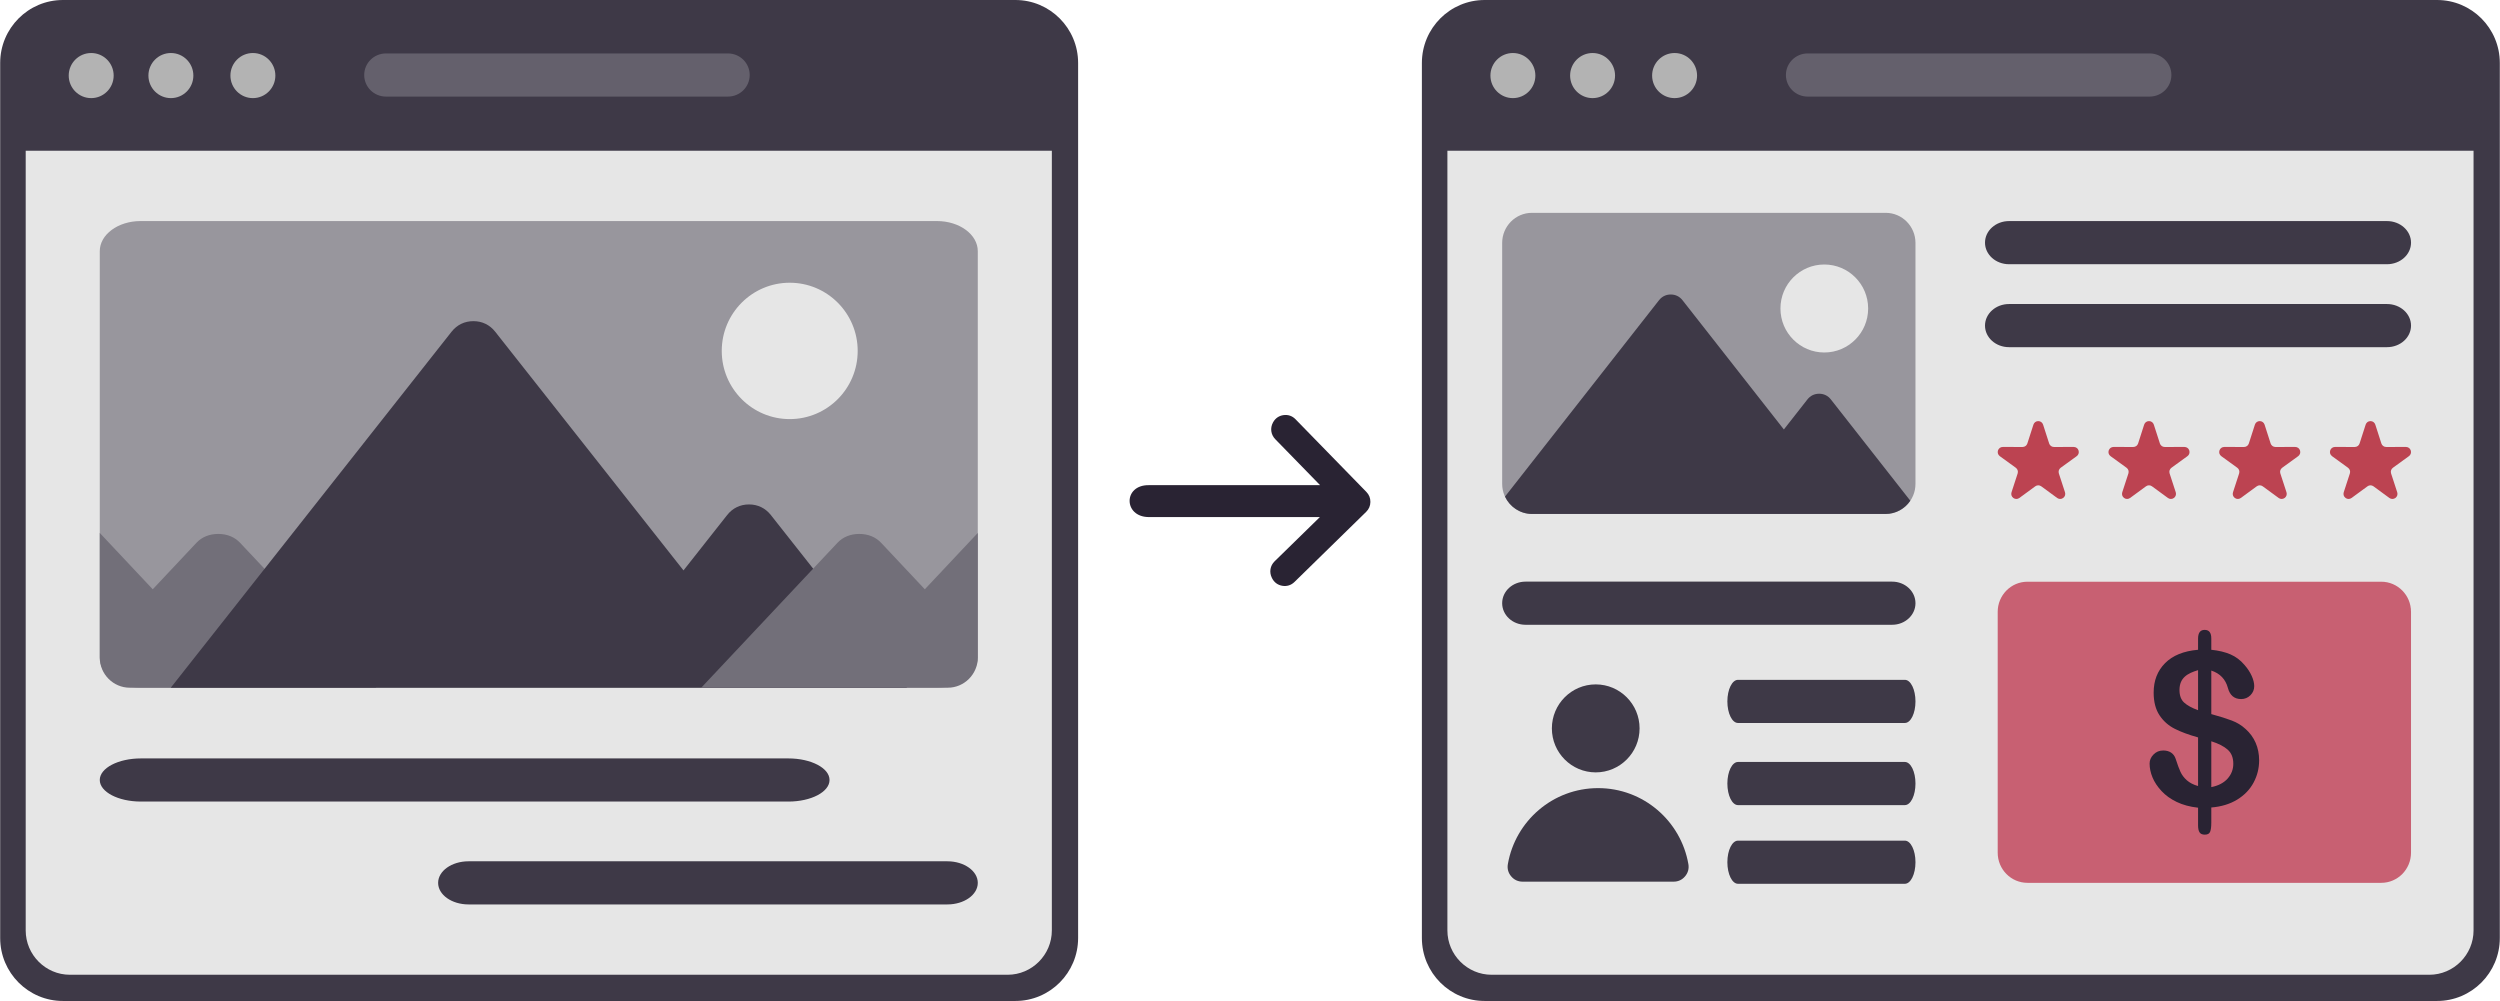 <svg width="512" height="205" viewBox="0 0 512 205" fill="none" xmlns="http://www.w3.org/2000/svg">
<path d="M499.104 0H304.061C296.959 0 291.202 5.775 291.202 12.9V192.1C291.202 199.225 296.959 205 304.061 205H499.104C506.205 205 511.962 199.225 511.962 192.1V12.9C511.962 5.775 506.205 0 499.104 0Z" fill="#3E3947"/>
<path fill-rule="evenodd" clip-rule="evenodd" d="M296.427 30.871H506.583V190.553C506.583 195.545 502.51 199.63 497.534 199.63H305.476C300.5 199.63 296.427 195.545 296.427 190.553V30.871Z" fill="#E6E6E6"/>
<path d="M309.841 20.094C312.383 20.094 314.444 18.026 314.444 15.476C314.444 12.926 312.383 10.858 309.841 10.858C307.299 10.858 305.238 12.926 305.238 15.476C305.238 18.026 307.299 20.094 309.841 20.094Z" fill="#B3B3B3"/>
<path d="M326.161 20.094C328.703 20.094 330.764 18.026 330.764 15.476C330.764 12.926 328.703 10.858 326.161 10.858C323.619 10.858 321.558 12.926 321.558 15.476C321.558 18.026 323.619 20.094 326.161 20.094Z" fill="#B3B3B3"/>
<path d="M342.957 20.094C345.499 20.094 347.56 18.026 347.56 15.476C347.56 12.926 345.499 10.858 342.957 10.858C340.415 10.858 338.354 12.926 338.354 15.476C338.354 18.026 340.415 20.094 342.957 20.094Z" fill="#B3B3B3"/>
<path d="M440.251 10.945H370.206C367.748 10.945 365.755 12.923 365.755 15.362V15.365C365.755 17.804 367.748 19.781 370.206 19.781H440.251C442.709 19.781 444.702 17.804 444.702 15.365V15.362C444.702 12.923 442.709 10.945 440.251 10.945Z" fill="#64606C"/>
<path d="M488.859 45.277H411.448C408.731 45.277 406.529 47.255 406.529 49.694V49.697C406.529 52.136 408.731 54.113 411.448 54.113H488.859C491.576 54.113 493.778 52.136 493.778 49.697V49.694C493.778 47.255 491.576 45.277 488.859 45.277Z" fill="#3E3947"/>
<path d="M488.859 62.265H411.448C408.731 62.265 406.529 64.243 406.529 66.682V66.685C406.529 69.124 408.731 71.101 411.448 71.101H488.859C491.576 71.101 493.778 69.124 493.778 66.685V66.682C493.778 64.243 491.576 62.265 488.859 62.265Z" fill="#3E3947"/>
<path fill-rule="evenodd" clip-rule="evenodd" d="M418.424 86.963L419.666 90.82C419.807 91.257 420.197 91.542 420.657 91.542L424.697 91.534C425.154 91.534 425.544 91.817 425.687 92.254C425.828 92.693 425.679 93.152 425.308 93.424L422.034 95.796C421.663 96.068 421.515 96.529 421.655 96.966L422.911 100.818C423.054 101.255 422.906 101.714 422.535 101.986C422.164 102.257 421.682 102.257 421.312 101.986L418.048 99.597C417.678 99.325 417.193 99.325 416.822 99.597L413.559 101.986C413.188 102.257 412.707 102.257 412.336 101.986C411.965 101.714 411.816 101.255 411.96 100.818L413.215 96.966C413.356 96.529 413.207 96.068 412.837 95.796L409.562 93.424C409.192 93.152 409.043 92.693 409.183 92.256C409.327 91.817 409.717 91.534 410.174 91.534L414.214 91.542C414.674 91.542 415.064 91.257 415.204 90.82L416.446 86.963C416.587 86.526 416.977 86.241 417.434 86.241C417.894 86.241 418.284 86.526 418.424 86.963Z" fill="#BC4351"/>
<path fill-rule="evenodd" clip-rule="evenodd" d="M441.103 86.963L442.345 90.82C442.486 91.257 442.876 91.542 443.336 91.542L447.376 91.534C447.833 91.534 448.226 91.817 448.366 92.254C448.507 92.693 448.358 93.152 447.987 93.424L444.716 95.796C444.342 96.068 444.194 96.529 444.337 96.966L445.593 100.818C445.733 101.255 445.585 101.714 445.214 101.986C444.843 102.257 444.361 102.257 443.991 101.986L440.727 99.597C440.356 99.325 439.872 99.325 439.501 99.597L436.238 101.986C435.867 102.257 435.386 102.257 435.015 101.986C434.644 101.714 434.495 101.255 434.639 100.818L435.894 96.966C436.038 96.529 435.886 96.068 435.516 95.796L432.244 93.424C431.871 93.152 431.722 92.693 431.862 92.256C432.006 91.817 432.395 91.534 432.855 91.534L436.893 91.542C437.353 91.542 437.742 91.257 437.886 90.82L439.125 86.963C439.266 86.526 439.656 86.241 440.116 86.241C440.573 86.241 440.963 86.526 441.103 86.963Z" fill="#BC4351"/>
<path fill-rule="evenodd" clip-rule="evenodd" d="M463.785 86.963L465.024 90.82C465.165 91.257 465.557 91.542 466.015 91.542L470.055 91.534C470.515 91.534 470.904 91.817 471.045 92.254C471.189 92.693 471.037 93.152 470.666 93.424L467.395 95.796C467.021 96.068 466.872 96.529 467.016 96.966L468.271 100.818C468.415 101.255 468.266 101.714 467.893 101.986C467.522 102.257 467.04 102.257 466.67 101.986L463.406 99.597C463.035 99.325 462.554 99.325 462.183 99.597L458.92 101.986C458.549 102.257 458.067 102.257 457.694 101.986C457.323 101.714 457.174 101.255 457.318 100.818L458.573 96.966C458.717 96.529 458.568 96.068 458.194 95.796L454.923 93.424C454.549 93.152 454.401 92.693 454.544 92.256C454.685 91.817 455.074 91.534 455.534 91.534L459.574 91.542C460.032 91.542 460.424 91.257 460.565 90.82L461.804 86.963C461.945 86.526 462.335 86.241 462.795 86.241C463.252 86.241 463.642 86.526 463.785 86.963Z" fill="#BC4351"/>
<path fill-rule="evenodd" clip-rule="evenodd" d="M486.464 86.963L487.703 90.82C487.847 91.257 488.236 91.542 488.696 91.542L492.734 91.534C493.194 91.534 493.583 91.817 493.724 92.254C493.868 92.693 493.719 93.152 493.345 93.424L490.074 95.796C489.7 96.068 489.551 96.529 489.695 96.966L490.95 100.818C491.094 101.255 490.945 101.714 490.574 101.986C490.204 102.257 489.719 102.257 489.348 101.986L486.088 99.597C485.714 99.325 485.233 99.325 484.862 99.597L481.599 101.986C481.228 102.257 480.746 102.257 480.375 101.986C480.002 101.714 479.856 101.255 479.997 100.818L481.252 96.966C481.396 96.529 481.247 96.068 480.873 95.796L477.602 93.424C477.231 93.152 477.079 92.693 477.223 92.256C477.364 91.817 477.753 91.534 478.213 91.534L482.253 91.542C482.711 91.542 483.103 91.257 483.244 90.82L484.486 86.963C484.627 86.526 485.016 86.241 485.474 86.241C485.934 86.241 486.323 86.526 486.464 86.963Z" fill="#BC4351"/>
<path d="M386.191 43.589H313.743C310.375 43.589 307.644 46.351 307.644 49.759V99.089C307.644 102.497 310.375 105.259 313.743 105.259H386.191C389.559 105.259 392.29 102.497 392.29 99.089V49.759C392.29 46.351 389.559 43.589 386.191 43.589Z" fill="#98969D"/>
<path fill-rule="evenodd" clip-rule="evenodd" d="M391.229 102.545C390.12 104.179 388.25 105.259 386.139 105.259H313.795C311.34 105.259 309.211 103.799 308.226 101.701L339.767 61.483C340.367 60.721 341.201 60.313 342.172 60.313C343.141 60.313 343.977 60.721 344.575 61.483L365.336 87.954L370.155 81.808C370.756 81.042 371.589 80.635 372.561 80.635C373.529 80.635 374.365 81.042 374.964 81.808L391.229 102.545Z" fill="#3E3947"/>
<path d="M373.616 72.19C378.576 72.19 382.597 68.156 382.597 63.18C382.597 58.204 378.576 54.17 373.616 54.17C368.656 54.17 364.635 58.204 364.635 63.18C364.635 68.156 368.656 72.19 373.616 72.19Z" fill="#E6E6E6"/>
<path d="M387.517 119.118H312.417C309.781 119.118 307.644 121.095 307.644 123.534V123.537C307.644 125.976 309.781 127.954 312.417 127.954H387.517C390.153 127.954 392.29 125.976 392.29 123.537V123.534C392.29 121.095 390.153 119.118 387.517 119.118Z" fill="#3E3947"/>
<path d="M487.676 119.134H415.229C411.86 119.134 409.129 121.896 409.129 125.304V174.634C409.129 178.042 411.86 180.805 415.229 180.805H487.676C491.045 180.805 493.775 178.042 493.775 174.634V125.304C493.775 121.896 491.045 119.134 487.676 119.134Z" fill="#C86072"/>
<path d="M390.117 139.23H355.938C354.738 139.23 353.765 141.208 353.765 143.647V143.65C353.765 146.089 354.738 148.066 355.938 148.066H390.117C391.317 148.066 392.29 146.089 392.29 143.65V143.647C392.29 141.208 391.317 139.23 390.117 139.23Z" fill="#3E3947"/>
<path d="M390.117 156.05H355.938C354.738 156.05 353.765 158.027 353.765 160.467V160.469C353.765 162.909 354.738 164.886 355.938 164.886H390.117C391.317 164.886 392.29 162.909 392.29 160.469V160.467C392.29 158.027 391.317 156.05 390.117 156.05Z" fill="#3E3947"/>
<path d="M390.117 172.164H355.938C354.738 172.164 353.765 174.141 353.765 176.581V176.583C353.765 179.023 354.738 181 355.938 181H390.117C391.317 181 392.29 179.023 392.29 176.583V176.581C392.29 174.141 391.317 172.164 390.117 172.164Z" fill="#3E3947"/>
<path d="M326.805 158.184C331.765 158.184 335.786 154.15 335.786 149.174C335.786 144.198 331.765 140.164 326.805 140.164C321.845 140.164 317.824 144.198 317.824 149.174C317.824 154.15 321.845 158.184 326.805 158.184Z" fill="#3E3947"/>
<path fill-rule="evenodd" clip-rule="evenodd" d="M327.295 161.406C336.563 161.406 344.242 168.138 345.779 176.963C345.942 177.889 345.712 178.75 345.108 179.466C344.508 180.186 343.701 180.563 342.768 180.563H311.825C310.888 180.563 310.082 180.186 309.481 179.466C308.878 178.75 308.648 177.889 308.81 176.963C310.347 168.138 318.027 161.406 327.295 161.406Z" fill="#3E3947"/>
<path d="M452.874 130.752V133.071C454.398 133.231 455.71 133.546 456.798 134.015C457.889 134.49 458.838 135.199 459.653 136.157C460.294 136.887 460.792 137.642 461.141 138.408C461.49 139.184 461.666 139.887 461.666 140.528C461.666 141.244 461.404 141.866 460.887 142.387C460.362 142.906 459.734 143.169 458.99 143.169C457.591 143.169 456.679 142.409 456.273 140.894C455.797 139.111 454.668 137.919 452.874 137.333V146.247C454.639 146.731 456.054 147.176 457.096 147.578C458.146 147.974 459.085 148.549 459.91 149.31C460.792 150.094 461.477 151.036 461.958 152.125C462.432 153.221 462.67 154.416 462.67 155.716C462.67 157.348 462.291 158.868 461.528 160.285C460.762 161.713 459.639 162.866 458.159 163.773C456.674 164.674 454.917 165.206 452.874 165.375V168.515C452.874 169.357 452.791 169.971 452.628 170.359C452.466 170.744 452.111 170.937 451.548 170.937C451.04 170.937 450.677 170.785 450.471 170.467C450.263 170.158 450.163 169.664 450.163 169.007V165.418C448.501 165.236 447.043 164.84 445.798 164.243C444.551 163.643 443.509 162.896 442.678 162.003C441.847 161.105 441.228 160.176 440.835 159.218C440.435 158.254 440.237 157.301 440.237 156.373C440.237 155.694 440.5 155.073 441.038 154.524C441.571 153.976 442.234 153.699 443.027 153.699C443.669 153.699 444.21 153.843 444.654 154.144C445.092 154.443 445.398 154.869 445.574 155.409C445.952 156.579 446.285 157.478 446.572 158.1C446.862 158.721 447.292 159.291 447.868 159.804C448.445 160.315 449.21 160.711 450.163 160.98V151.022C448.255 150.488 446.667 149.904 445.382 149.253C444.099 148.601 443.057 147.681 442.264 146.481C441.469 145.281 441.068 143.739 441.068 141.852C441.068 139.396 441.847 137.379 443.409 135.812C444.967 134.241 447.219 133.326 450.163 133.071V130.799C450.163 129.599 450.615 128.999 451.513 128.999C452.423 128.999 452.874 129.582 452.874 130.752ZM450.163 145.449V137.246C447.987 137.897 446.358 138.807 446.358 141.32C446.358 142.444 446.672 143.299 447.3 143.878C447.928 144.456 448.88 144.982 450.163 145.449ZM452.874 151.812V161.2C454.311 160.915 455.421 160.336 456.205 159.468C456.988 158.588 457.38 157.581 457.38 156.419C457.38 155.176 457.001 154.218 456.235 153.536C455.478 152.858 454.355 152.279 452.874 151.812Z" fill="#292333"/>
<path d="M207.939 0H12.896C5.795 0 0.037 5.775 0.037 12.9V192.1C0.037 199.225 5.795 205 12.896 205H207.939C215.041 205 220.798 199.225 220.798 192.1V12.9C220.798 5.775 215.041 0 207.939 0Z" fill="#3E3947"/>
<path fill-rule="evenodd" clip-rule="evenodd" d="M5.263 30.871H215.418V190.553C215.418 195.545 211.348 199.63 206.369 199.63H14.312C9.335 199.63 5.263 195.545 5.263 190.553V30.871Z" fill="#E6E6E6"/>
<path d="M18.676 20.094C21.218 20.094 23.279 18.026 23.279 15.476C23.279 12.926 21.218 10.858 18.676 10.858C16.134 10.858 14.073 12.926 14.073 15.476C14.073 18.026 16.134 20.094 18.676 20.094Z" fill="#B3B3B3"/>
<path d="M34.999 20.094C37.541 20.094 39.602 18.026 39.602 15.476C39.602 12.926 37.541 10.858 34.999 10.858C32.457 10.858 30.396 12.926 30.396 15.476C30.396 18.026 32.457 20.094 34.999 20.094Z" fill="#B3B3B3"/>
<path d="M51.792 20.094C54.334 20.094 56.395 18.026 56.395 15.476C56.395 12.926 54.334 10.858 51.792 10.858C49.25 10.858 47.189 12.926 47.189 15.476C47.189 18.026 49.25 20.094 51.792 20.094Z" fill="#B3B3B3"/>
<path d="M149.086 10.945H79.042C76.583 10.945 74.59 12.923 74.59 15.362V15.365C74.59 17.804 76.583 19.781 79.042 19.781H149.086C151.545 19.781 153.538 17.804 153.538 15.365V15.362C153.538 12.923 151.545 10.945 149.086 10.945Z" fill="#64606C"/>
<path d="M191.89 45.272H28.794C24.176 45.272 20.433 48.034 20.433 51.442V134.675C20.433 138.083 24.176 140.845 28.794 140.845H191.89C196.508 140.845 200.251 138.083 200.251 134.675V51.442C200.251 48.034 196.508 45.272 191.89 45.272Z" fill="#98969D"/>
<path fill-rule="evenodd" clip-rule="evenodd" d="M77.072 140.845H26.583C23.201 140.845 20.433 138.068 20.433 134.675V109.144L31.281 120.687L40.235 111.161C41.347 109.977 42.898 109.348 44.7 109.348C46.502 109.348 48.053 109.977 49.167 111.161L77.072 140.845Z" fill="#726F79"/>
<path d="M161.734 85.831C169.422 85.831 175.654 79.579 175.654 71.867C175.654 64.155 169.422 57.903 161.734 57.903C154.046 57.903 147.814 64.155 147.814 71.867C147.814 79.579 154.046 85.831 161.734 85.831Z" fill="#E6E6E6"/>
<path d="M161.463 155.325H28.859C24.205 155.325 20.433 157.303 20.433 159.742V159.745C20.433 162.184 24.205 164.161 28.859 164.161H161.463C166.117 164.161 169.89 162.184 169.89 159.745V159.742C169.89 157.303 166.117 155.325 161.463 155.325Z" fill="#3E3947"/>
<path d="M194.019 176.393H95.96C92.518 176.393 89.728 178.371 89.728 180.81V180.813C89.728 183.252 92.518 185.229 95.96 185.229H194.019C197.461 185.229 200.251 183.252 200.251 180.813V180.81C200.251 178.371 197.461 176.393 194.019 176.393Z" fill="#3E3947"/>
<path fill-rule="evenodd" clip-rule="evenodd" d="M185.769 140.845H34.972L92.482 67.936C93.597 66.525 95.148 65.772 96.95 65.772C98.752 65.772 100.303 66.525 101.417 67.936L139.978 116.821L148.929 105.471C150.044 104.06 151.595 103.308 153.397 103.308C155.199 103.308 156.75 104.06 157.864 105.471L185.769 140.845Z" fill="#3E3947"/>
<path fill-rule="evenodd" clip-rule="evenodd" d="M143.612 140.845H194.1C197.483 140.845 200.251 138.068 200.251 134.675L200.251 109.144L189.403 120.687L180.449 111.161C179.334 109.977 177.783 109.348 175.981 109.348C174.182 109.348 172.628 109.977 171.516 111.161L143.612 140.845Z" fill="#726F79"/>
<path d="M265.103 119.191L279.786 104.833C280.354 104.277 280.646 103.595 280.657 102.8C280.665 102.005 280.389 101.315 279.834 100.745L265.314 85.855C264.656 85.182 263.801 84.886 262.87 85.014C261.94 85.139 261.193 85.652 260.738 86.474C260.727 86.493 260.719 86.51 260.708 86.526C260.083 87.66 260.267 89.018 261.171 89.944L270.353 99.361H235.248C230.014 99.32 230.085 105.819 235.202 105.895H270.312L261.036 114.961C260.127 115.852 259.902 117.177 260.47 118.319L260.516 118.412C260.941 119.264 261.674 119.812 262.611 119.97C263.547 120.13 264.424 119.856 265.103 119.191Z" fill="#292333"/>
</svg>
